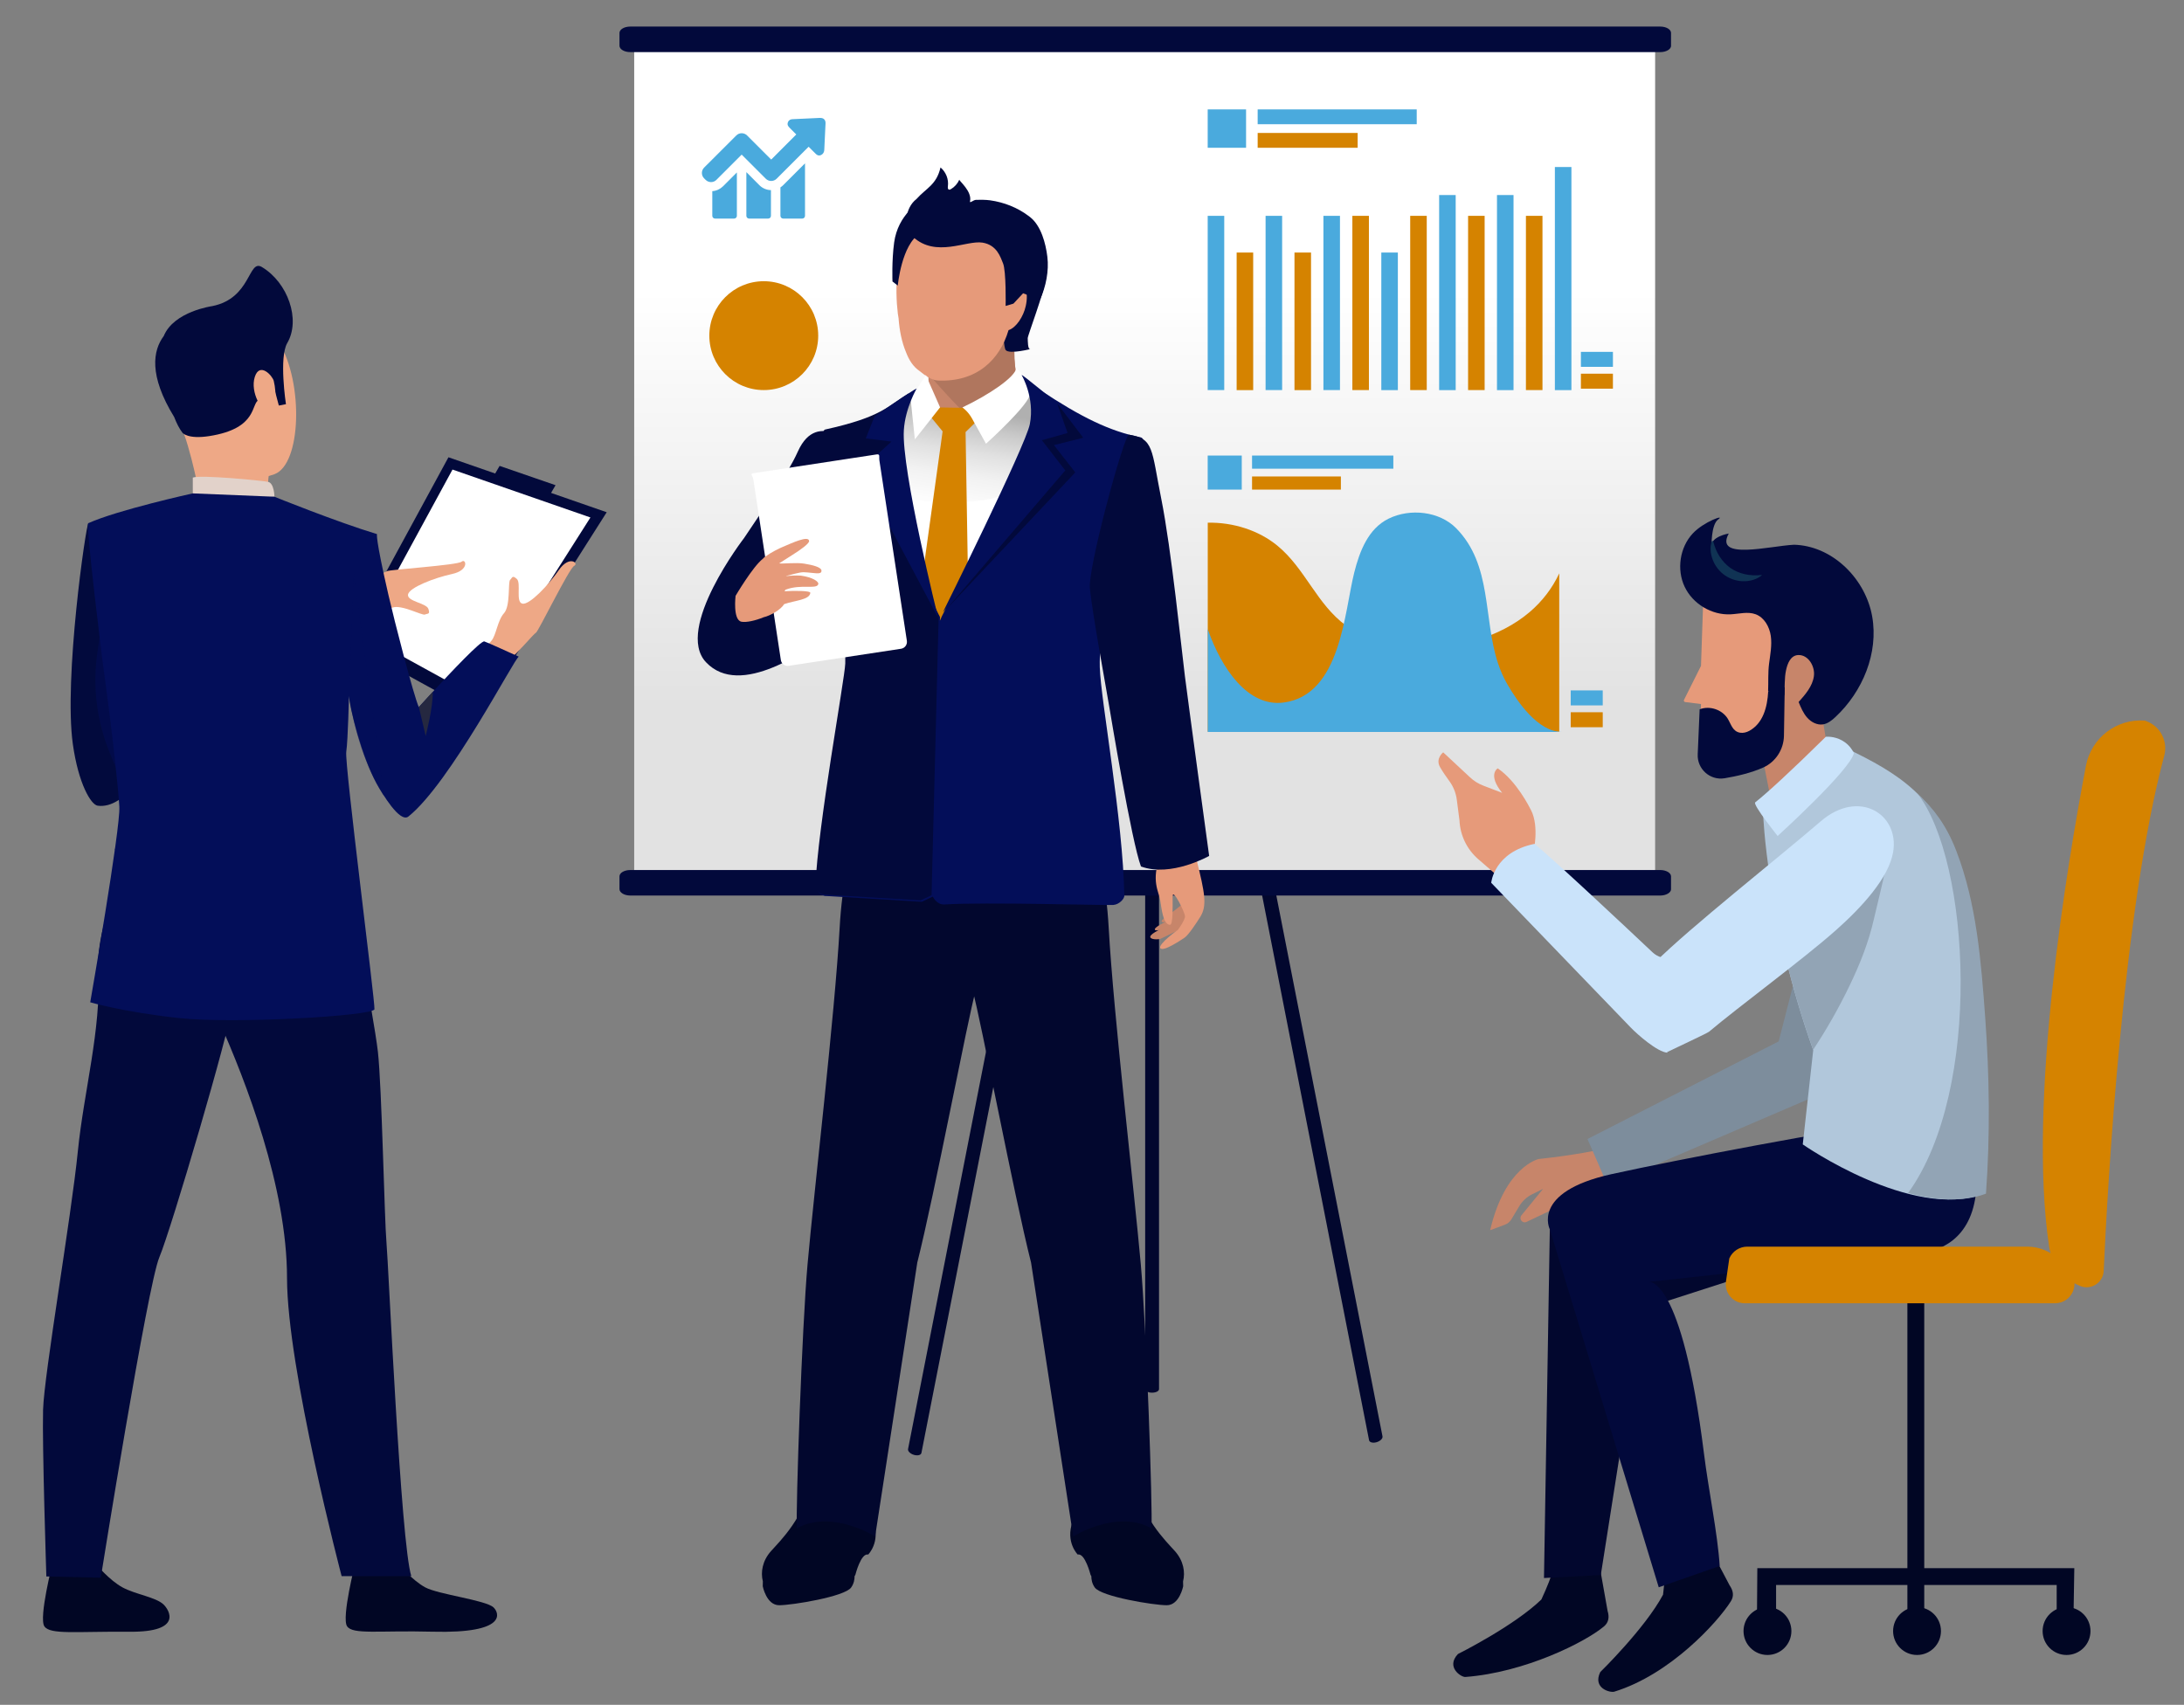 <svg xmlns="http://www.w3.org/2000/svg" xmlns:xlink="http://www.w3.org/1999/xlink" id="Isolation_Mode" x="0px" y="0px" viewBox="0 0 405.19 316.34" style="enable-background:new 0 0 405.19 316.34;" xml:space="preserve"><rect x="0" y="0" width="405.19" height="316.34" fill="#808080" stroke="none"/><style type="text/css">	.st0{fill:#020A3D;}	.st1{fill:#02093B;}	.st2{fill:#FFFFFF;}	.st3{fill:#EEA886;}	.st4{fill:#010624;}	.st5{fill:#E2D2CA;}	.st6{fill:#323657;}	.st7{fill:#030E59;}	.st8{opacity:0.46;fill:#030E59;}	.st9{fill:#252840;}	.st10{fill:#02072E;}	.st11{fill:url(#SVGID_1_);}	.st12{fill:#4AAADD;}	.st13{fill:#D58300;}	.st14{fill:#C7856A;}	.st15{fill:#B0765E;}	.st16{fill:#E69A7A;}	.st17{fill:url(#SVGID_00000008831734128469796930000012802045455395247009_);}	.st18{fill:#7D8D9C;}	.st19{fill:#B1C7DB;}	.st20{fill:#92A4B5;}	.st21{fill:#CAE3FA;}	.st22{fill:#103354;}</style><g>	<g>		<g>			<g>				<g>					<path class="st0" d="M13.52,138.12c1.03,7.3,3.35,11.21,4.6,11.38c5.2,0.74,9.8-8.02,9.8-8.02l2.66-11.98      c0,0,2.27-26.16-14.18-32.43C15.96,97.22,11.8,125.98,13.52,138.12z"></path>				</g>				<g>					<polygon class="st1" points="64.53,119.2 83.2,84.85 112.56,95.05 88.76,132.52      "></polygon>					<polygon class="st1" points="65.88,118.8 88.41,131.19 111.04,95.58 83.67,86.08      "></polygon>				</g>				<g>					<polygon class="st2" points="67.31,117.73 88.38,129.32 109.54,96.02 83.95,87.13      "></polygon>				</g>				<g>					<path class="st3" d="M59.6,111.51c0,0,3.92-1.88,5.64-2.86c1.72-0.98,6.15-2.33,6.51-2.65c0.36-0.32,13.13-1.11,13.9-1.78      c0.77-0.67,1.53,1.57-1.78,2.29c-3.31,0.72-7.91,2.5-8.17,3.79c-0.25,1.29,3.4,1.6,3.77,2.67c0.37,1.07-0.1,0.83-0.63,1.06      c-0.52,0.23-4.34-1.89-6.02-1.29c-1.68,0.6-4.25-0.23-5.53,0.21c-1.29,0.44-7.55,2.55-7.55,2.55L59.6,111.51z"></path>				</g>				<g>					<path class="st3" d="M89.51,126.72c0,0,3.29-2.97,4.89-4.21c1.59-1.24,4.59-4.89,5.03-5.1c0.44-0.21,6.15-11.94,7.09-12.41      c0.93-0.47-0.88-2.05-2.85,0.79c-1.97,2.84-5.44,6.49-6.75,6.22c-1.32-0.27-0.18-3.83-1.04-4.59      c-0.86-0.76-0.82-0.22-1.24,0.18c-0.42,0.4,0.09,4.83-1.13,6.18c-1.22,1.35-1.44,4.09-2.35,5.13      c-0.92,1.04-5.34,6.12-5.34,6.12L89.51,126.72z"></path>				</g>				<g>					<path class="st2" d="M18.56,285.21c0,0-0.71,4.95-0.8,5.69c-0.09,0.74-7.93-0.44-7.93-0.44l-0.64-5.89      C9.2,284.57,17.58,284.51,18.56,285.21z"></path>				</g>				<g>					<path class="st4" d="M17.84,290.27c0,0,2.48,2.98,4.89,4.28c2.4,1.3,6.18,1.81,7.6,3.16c1.03,0.97,3.73,5.15-6.24,5.07      c-9.98-0.08-14.79,0.59-15.86-1.01c-1.07-1.6,1.55-11.83,1.55-11.83S12.14,290.78,17.84,290.27z"></path>				</g>				<g>					<path class="st2" d="M74.73,285.21c0,0-0.71,4.95-0.8,5.69c-0.09,0.74-7.93-0.44-7.93-0.44l-0.63-5.89      C65.36,284.57,73.75,284.51,74.73,285.21z"></path>				</g>				<g>					<path class="st4" d="M74.01,290.27c0,0,2.48,2.98,4.89,4.28c2.4,1.3,11.24,2.37,12.66,3.71c1.03,0.97,2.73,4.88-11.31,4.51      c-9.97-0.26-14.79,0.59-15.86-1.01c-1.07-1.6,1.55-11.83,1.55-11.83S68.17,290.84,74.01,290.27z"></path>				</g>				<g>					<path class="st1" d="M25.05,158.1c0,0-7.37,11.7-6.82,22.28c0.55,10.58-2.67,22.13-3.78,33.18      c-1.23,12.32-6.28,41.48-6.46,48.07c-0.18,6.59,0.61,30.89,0.61,30.89l10.1,0.23c0,0,8.66-54.24,10.86-59.45      c2.2-5.2,13.1-42.29,13.46-46.45C43.4,182.69,25.05,158.1,25.05,158.1z"></path>				</g>				<g>					<path class="st1" d="M63.83,159.69c0,0,5.55,28.99,6.28,35.47c0.73,6.47,1.22,31.33,1.59,35.38      c0.37,4.05,2.65,55.91,4.61,61.92H63.38c0,0-10.13-38.51-10.13-55.33c0-16.82-7.66-36.57-12.61-47.67      c-4.95-11.1-16.27-11.36-19.31-31.95C21.35,157.5,59.71,153.16,63.83,159.69z"></path>				</g>				<g>					<path class="st3" d="M37.34,59.72c0,0,9.89-3.69,14.44,3.83c4.56,7.53,4.12,22.59-0.86,24.44c-4.98,1.85-12.47,0.88-15.02-3.83      c-2.55-4.71-4.85-11.52-4.74-16.07C31.27,63.55,34.75,61.03,37.34,59.72z"></path>				</g>				<g>					<path class="st3" d="M49.85,88.34c0,0-0.41,2.67,0.27,3.98c0.68,1.31-12.81,1.35-12.81,1.35s-1.1-7.15-3.17-13.19      C32.06,74.43,49.85,88.34,49.85,88.34z"></path>				</g>				<g>					<path class="st5" d="M50.92,92.16c0,0-0.04-2.51-1.18-2.75c-1.14-0.24-12.57-1.34-13.97-0.79v2.93      C35.77,91.55,38.46,93.2,50.92,92.16z"></path>				</g>				<g>					<path class="st6" d="M96.28,121.85c-0.01,0-0.01,0-0.02,0C96.34,121.88,96.36,121.88,96.28,121.85z"></path>				</g>				<g>					<path class="st7" d="M16.74,185.98c0,0,6.06,1.79,16.4,2.92c10.34,1.14,36.17-0.41,36.33-1.63c0.16-1.22-5.56-45.48-5.23-47.76      c0.33-2.28,0.5-10.4,0.5-10.4c0.13,2.23,2.39,11.32,5.13,16.27c0.99,1.79,4.31,7.4,5.9,6.13c7.74-6.18,19.72-29.46,20.48-29.66      c-0.64-0.28-5.68-2.6-6.39-2.83c-0.62-0.21-6.2,5.7-9.58,9.37c-1.51,1.63-2.58,2.82-2.58,2.82c-0.98-2.2-4.54-16.04-5.64-20.84      c-2.49-10.81-2.11-11.26-2.11-11.26c-7.56-2.29-19.04-6.94-19.04-6.94l-15.15-0.62c0,0-13.9,3.06-19.38,5.53      c-0.52,0.23,2.59,25.17,2.59,25.17s2.62,18.97,3.17,27.41C22.4,153.53,16.74,185.98,16.74,185.98z"></path>				</g>				<g>					<path class="st8" d="M18.07,121.04c-0.92,6.27-0.14,12.67,2.25,18.54l1.25,3.06l-3.01-24.94L18.07,121.04z"></path>				</g>				<g>					<path class="st9" d="M77.71,131.2l1.27,5.37c0,0,1.38-5.39,1.31-8.19C78.79,130.01,77.71,131.2,77.71,131.2z"></path>				</g>				<g>					<polygon class="st1" points="101.75,92.3 103.07,90.03 92.69,86.45 91.38,88.71      "></polygon>				</g>			</g>			<g>				<path class="st1" d="M48.59,49.55c-2.57-1.55-1.93,5.79-9.21,7.25c0,0-7.12,0.97-9,5.55c-2,2.67-2.82,7.29,1.93,15.02     c0.46,1.2,0.99,2.22,1.56,2.95c0,0,0.96,1.22,4.95,0.6c9.24-1.44,7.63-6.18,9.29-6.76c1.66-0.58,2.95-1.44,2.95-1.44l0.67,2.53     L53.05,75c0,0-1.32-8.66,0.24-11.34C55.83,59.32,53.4,52.43,48.59,49.55z"></path>				<g>					<g>						<path class="st3" d="M50.79,70.69c-0.22-0.94-2.6-3.61-3.52-0.75c-0.91,2.86,1.38,6.72,2.65,6.39       C51.21,76,51.36,73.06,50.79,70.69z"></path>					</g>				</g>			</g>			<path class="st8" d="M64.75,129.11l0.87-22.8l5.64,41.41C71.25,147.73,66.55,141.22,64.75,129.11z"></path>		</g>	</g>	<g>		<g>			<g>				<g>					<g>						<path class="st10" d="M215.03,257.76c0,0.37-0.58,0.66-1.29,0.66l0,0c-0.71,0-1.28-0.29-1.28-0.66V154.84       c0-0.36,0.57-0.66,1.28-0.66l0,0c0.71,0,1.29,0.3,1.29,0.66V257.76z"></path>						<path class="st10" d="M170.95,269.59c-0.07,0.41-0.69,0.57-1.39,0.37l0,0c-0.68-0.2-1.18-0.69-1.09-1.09l21.79-111.07       c0.08-0.4,0.7-0.56,1.39-0.36l0,0c0.69,0.2,1.19,0.69,1.12,1.1L170.95,269.59z"></path>						<path class="st10" d="M254,267.25c0.08,0.39,0.7,0.56,1.39,0.36l0,0c0.68-0.2,1.18-0.68,1.1-1.09l-21.8-111.07       c-0.07-0.4-0.7-0.56-1.38-0.36l0,0c-0.7,0.19-1.19,0.69-1.11,1.09L254,267.25z"></path>					</g>					<g>						<linearGradient id="SVGID_1_" gradientUnits="userSpaceOnUse" x1="212.368" y1="133.411" x2="212.368" y2="54.006">							<stop offset="0.028" style="stop-color:#E2E2E2"></stop>							<stop offset="1" style="stop-color:#FFFFFF"></stop>						</linearGradient>						<rect x="117.66" y="8.45" class="st11" width="189.41" height="157.45"></rect>						<path class="st1" d="M310.03,8.48c0,0.66-0.9,1.19-2.01,1.19H116.93c-1.11,0-2-0.53-2-1.19V6.11c0-0.65,0.89-1.18,2-1.18       h191.08c1.12,0,2.01,0.53,2.01,1.18V8.48z"></path>						<path class="st1" d="M310.03,164.98c0,0.65-0.9,1.19-2.01,1.19H116.93c-1.11,0-2-0.54-2-1.19v-2.36c0-0.66,0.89-1.18,2-1.18       h191.08c1.12,0,2.01,0.53,2.01,1.18V164.98z"></path>					</g>				</g>				<g>					<g>						<g>							<rect x="291.41" y="128.11" class="st12" width="5.94" height="2.78"></rect>							<rect x="291.41" y="132.16" class="st13" width="5.94" height="2.78"></rect>						</g>						<g>							<g>								<g>									<g>										<rect x="224.06" y="84.53" class="st12" width="6.32" height="6.32"></rect>										<rect x="232.29" y="84.53" class="st12" width="26.21" height="2.44"></rect>										<rect x="232.29" y="88.41" class="st13" width="16.48" height="2.44"></rect>									</g>								</g>								<g>									<path class="st13" d="M283.77,113.59c-5.6,4.74-13.6,6.91-21.3,6.49c-4.58-0.25-9.21-1.42-12.76-4.01          c-5.41-3.95-7.56-10.57-12.7-14.8c-3.47-2.86-8.23-4.38-12.94-4.28v38.78h65.21v-29.38          C288.03,109.09,286.14,111.58,283.77,113.59z"></path>									<g>										<g>											<path class="st12" d="M224.06,135.82h65.75c-4.5,0-8.32-5.68-10.18-8.89c-0.72-1.24-1.27-2.53-1.71-3.86            c-2.78-8.38-1.03-18.23-7.77-25.06c-3.09-3.13-8.52-3.75-12.55-1.76c-3.77,1.86-5.36,6.07-6.34,9.94            c-1.87,7.4-2.49,22.79-13.13,24.17c-6.61,0.86-11.53-6.32-14.06-13.62V135.82z"></path>										</g>									</g>								</g>							</g>							<g>								<g>									<rect x="224.06" y="20.3" class="st12" width="7.12" height="7.12"></rect>									<rect x="233.33" y="20.3" class="st12" width="29.51" height="2.75"></rect>									<rect x="233.33" y="24.67" class="st13" width="18.55" height="2.75"></rect>								</g>								<g>									<rect x="224.06" y="40.05" class="st12" width="3.07" height="32.33"></rect>									<rect x="229.43" y="46.86" class="st13" width="3.07" height="25.53"></rect>									<rect x="234.8" y="40.05" class="st12" width="3.07" height="32.33"></rect>									<rect x="240.16" y="46.86" class="st13" width="3.07" height="25.53"></rect>									<rect x="245.53" y="40.05" class="st12" width="3.07" height="32.33"></rect>									<rect x="250.9" y="40.05" class="st13" width="3.07" height="32.33"></rect>									<rect x="256.27" y="46.86" class="st12" width="3.07" height="25.53"></rect>									<rect x="261.63" y="40.05" class="st13" width="3.07" height="32.33"></rect>									<rect x="267" y="36.19" class="st12" width="3.07" height="36.2"></rect>									<rect x="272.37" y="40.05" class="st13" width="3.07" height="32.33"></rect>									<rect x="277.73" y="36.19" class="st12" width="3.07" height="36.2"></rect>									<rect x="283.1" y="40.05" class="st13" width="3.07" height="32.33"></rect>									<rect x="288.47" y="30.99" class="st12" width="3.07" height="41.4"></rect>								</g>								<g>									<rect x="293.3" y="65.29" class="st12" width="5.94" height="2.78"></rect>									<rect x="293.3" y="69.34" class="st13" width="5.94" height="2.78"></rect>								</g>							</g>						</g>					</g>					<g>						<path class="st12" d="M132.15,35.47v4.58c0,0.28,0.23,0.51,0.51,0.51h3.54c0.28,0,0.51-0.23,0.51-0.51v-8.05l-2.57,2.57       C133.59,35.1,132.9,35.42,132.15,35.47L132.15,35.47z M132.15,35.47"></path>						<path class="st12" d="M138.47,31.94v8.11c0,0.28,0.23,0.51,0.51,0.51h3.54c0.28,0,0.51-0.23,0.51-0.51v-4.77       c-0.81-0.02-1.56-0.34-2.13-0.9L138.47,31.94z M138.47,31.94"></path>						<path class="st12" d="M144.79,34.77v5.28c0,0.28,0.23,0.51,0.51,0.51h3.54c0.28,0,0.51-0.23,0.51-0.51v-9.74l-4.05,4.05       C145.14,34.52,144.97,34.65,144.79,34.77L144.79,34.77z M144.79,34.77"></path>						<path class="st12" d="M152.92,22.15c-0.17-0.18-0.42-0.27-0.75-0.27h-0.09c-1.65,0.08-3.29,0.16-4.94,0.23       c-0.22,0.01-0.52,0.02-0.76,0.26c-0.08,0.08-0.13,0.16-0.18,0.27c-0.24,0.53,0.1,0.87,0.26,1.03l0.41,0.42       c0.28,0.29,0.57,0.58,0.86,0.86l-4.65,4.66l-4.47-4.47c-0.27-0.27-0.63-0.42-1.01-0.42c-0.38,0-0.74,0.15-1,0.42l-5.96,5.95       c-0.56,0.56-0.56,1.46,0,2.01l0.27,0.27c0.27,0.27,0.63,0.42,1.01,0.42c0.38,0,0.74-0.15,1-0.42l4.68-4.68l4.47,4.47       c0.27,0.27,0.63,0.42,1.01,0.42c0.38,0,0.74-0.15,1.01-0.42l5.93-5.93l1.27,1.26c0.15,0.15,0.36,0.36,0.68,0.36       c0.13,0,0.27-0.03,0.41-0.11c0.09-0.05,0.17-0.11,0.24-0.18c0.25-0.25,0.3-0.57,0.31-0.82c0.05-1.07,0.1-2.13,0.15-3.21       l0.08-1.61C153.18,22.6,153.1,22.34,152.92,22.15z"></path>					</g>					<path class="st13" d="M141.7,52.18c-5.58,0-10.1,4.52-10.1,10.1s4.52,10.1,10.1,10.1c5.58,0,10.1-4.52,10.1-10.1      S147.28,52.18,141.7,52.18L141.7,52.18z M144.6,66.27"></path>				</g>			</g>			<g>				<g>					<path class="st14" d="M171.53,65.75c0.99,3.37,1.01,6.7-0.12,9.72c-1.14,3.02,3.7,8.09,5.53,7.95      c1.83-0.14,12.25-9.75,12.25-9.75s-1.8-10.32-1.44-14.65C187.96,56.32,171.53,65.75,171.53,65.75z"></path>					<path class="st15" d="M180.46,61.33L180.46,61.33h-0.04h-0.05v0.01l-5.98,0.84c0.04,0.5-2.1,5.12-2.17,7.13      c1.71,2.13,10.63,12.29,13.53,12.04c2.44-0.21,2.39-3.75,3.79-5.52c-0.53-2.43-2.25-10.69-0.73-16.27L180.46,61.33z"></path>				</g>				<g>					<path class="st1" d="M154.77,80.35c-2.13-0.71-4.85-0.8-6.76,3.46c-1.9,4.28-7.11,11.74-9.96,16.02c0,0-12.97,16.82-7.06,23.06      c6.4,6.76,18.74-2.36,23.48-5.45c4.61-2.99,2.11-9.5,3.56-12.57C161.83,96.8,154.77,80.35,154.77,80.35z"></path>					<g>						<path class="st4" d="M197.46,270.69l11.66-1.58c0,0,0.16,1.12,1.06,5.15c1.7,7.46,5.99,11.54,7.81,13.57       c1.6,1.81,1.93,3.9,1.5,5.61l0.02,0.9c0,0-0.68,3.52-3.05,3.52c-2.38,0-12.16-1.59-13.35-3.29c-0.52-0.73-0.64-1.5-0.64-2.11       c-0.05-0.09-0.12-0.17-0.15-0.26c0,0-1.02-4.08-2.37-3.74c0,0-2.32-2.31-0.97-6.05C200.34,278.66,197.46,270.69,197.46,270.69       z"></path>						<path class="st4" d="M163.56,270.69l-11.66-1.58c0,0-0.16,1.12-1.06,5.15c-1.7,7.46-5.99,11.54-7.81,13.57       c-1.6,1.81-1.93,3.9-1.5,5.61l-0.02,0.9c0,0,0.68,3.52,3.05,3.52c2.38,0,12.16-1.59,13.35-3.29c0.52-0.73,0.64-1.5,0.64-2.11       c0.05-0.09,0.12-0.17,0.15-0.26c0,0,1.02-4.08,2.37-3.74c0,0,2.32-2.31,0.97-6.05C160.68,278.66,163.56,270.69,163.56,270.69z       "></path>						<path class="st10" d="M211.65,234.61c-1.2-13.53-5.05-46.22-5.96-62.5c-0.9-16.3-5.83-24.12-7.69-27.38       c-0.83-1.45-8.88-1.97-17.53-2.09v41.23c1.49,5.28,7.57,37.58,10.82,50.41l7.82,50.81c0,0,8.18-5.1,14.52-1.48       C213.86,279.98,212.67,246.06,211.65,234.61z"></path>						<path class="st10" d="M149.82,234.61c1.2-13.53,5.05-46.22,5.96-62.5c0.9-16.3,5.83-24.12,7.69-27.38       c0.83-1.45,8.88-1.97,17.53-2.09v41.23c-1.49,5.28-7.57,37.58-10.82,50.41l-7.82,50.81c0,0-8.18-5.1-14.52-1.48       C147.61,279.98,148.8,246.06,149.82,234.61z"></path>					</g>					<path class="st2" d="M170.07,72.52c0.82,1.04,6.41,5.72,8.9,5.47c2.23-1.1,8.93-5.67,9.76-7.45c0.67,0.74,6.8,6.16,6.8,6.16      l1.44,61.32H176.1l-0.01,0.18l-14.41-0.18l-0.34-55.74L170.07,72.52z"></path>					<g>						<path class="st1" d="M194.03,51.6c-0.2,2.38-3.38,10.69-3.36,11.15c0.02,0.47-0.01,2.14,0.47,2.02       c0.48-0.11-3.85,1.04-4.55,0.19c-0.7-0.85-0.64-11.67-0.18-12.25C186.87,52.12,194.03,51.6,194.03,51.6z"></path>						<g>							<path class="st16" d="M187.78,52.82c0.89-6.53,3.14-12.62-6.88-14.12c-1.61-0.25-3-0.34-4.22-0.29        c-0.91-0.28-1.93-0.49-3.1-0.63c-2.35,0.05-3.25,2-4.9,4.81c-2.5,4.4-2.65,11.11-2.11,15.6c0.05,0.3,0.09,0.58,0.14,0.87        c0.16,2.28,0.61,4.46,1.37,6.27c0.56,1.49,1.35,2.72,2.52,3.51c0.94,0.75,2.14,1.72,3.44,1.77        c7.16,0.32,11.46-3.86,13.07-9.35c1.43-0.46,2.78-2.54,3.2-4.5C190.88,54.18,190.25,51.82,187.78,52.82z"></path>							<g>								<path class="st1" d="M172.38,36.44c-1.93,0.83-5.79,3.47-6.49,8.54c-0.47,3.44-0.31,7.25-0.31,7.25l0.98,0.76         c0,0,0.71-7.66,4.13-9.65c1.84-1.07,4.33-0.98,6.24-0.67C176.31,40.19,174.32,37.75,172.38,36.44z"></path>								<path class="st1" d="M190.83,40.07c0.1,0.07,0.2,0.15,0.3,0.23c2.02,1.6,2.88,4.87,3.18,7.33c0.33,2.64-0.27,5.56-1.36,7.98         l-3.14-1.19l-1.79,1.92l-1.45,0.43c0,0,0.13-6.48-0.49-7.93c-0.45-1.07-1.1-3.39-3.81-3.82c-2.99-0.48-8.62,2.87-12.9-1.08         c-1.85-1.71-1.48-5.37,0.66-7.01c1.8-2.03,3.71-2.6,4.46-5.86c1.01,0.85,1.54,2.18,1.37,3.49         c-0.03,0.23-0.04,0.54,0.18,0.62c0.13,0.05,0.27-0.02,0.39-0.09c0.68-0.4,1.23-1.02,1.55-1.75         c-0.08,0.19,2.39,2.16,1.99,3.99c-0.11,0.5,0.59-0.23,1.11-0.25c0.82-0.02,1.81-0.02,2.61,0.09         C186.26,37.53,188.76,38.51,190.83,40.07z"></path>							</g>						</g>					</g>											<linearGradient id="SVGID_00000178184914428552054560000001278031039808660126_" gradientUnits="userSpaceOnUse" x1="374.416" y1="99.376" x2="370.25" y2="73.75" gradientTransform="matrix(-1 0 0 1 550.737 0)">						<stop offset="0" style="stop-color:#FFFFFF"></stop>						<stop offset="0.239" style="stop-color:#FCFCFC"></stop>						<stop offset="0.433" style="stop-color:#F2F2F2"></stop>						<stop offset="0.611" style="stop-color:#E1E1E1"></stop>						<stop offset="0.778" style="stop-color:#C9C9C9"></stop>						<stop offset="0.912" style="stop-color:#B0B0B0"></stop>					</linearGradient>					<path style="fill:url(#SVGID_00000178184914428552054560000001278031039808660126_);" d="M165.98,75.93l0.59,16.37      c0,0,22.78,4.36,25.85-6.08c3.06-10.45-2.34-14.95-2.34-14.95s-6.66,4.51-8.28,5.05c-1.63,0.54-7.11,1.64-12-2.55      C168.43,72.6,165.98,75.93,165.98,75.93z"></path>					<polygon class="st13" points="181.97,77.39 180.74,75.71 177.14,75.65 177.14,75.65 173.59,75.59 172.42,77.03 174.88,80.04       168.61,125.14 173.26,129.5 173.25,129.76 179.89,125.53 179.14,80.17      "></polygon>					<polygon class="st2" points="174.41,75.59 169.73,81.53 168.94,74.02 171.77,69.59      "></polygon>					<path class="st2" d="M188.56,68.26c-0.17,1.7-5.06,4.99-10.01,7.34c0,0,1.06,0.72,1.8,2.08c1.19,2.14,2.58,4.66,2.58,4.66      s8.12-7.29,8.21-9.36C191.23,70.9,188.56,68.26,188.56,68.26z"></path>					<g>						<path class="st7" d="M211.62,81.15c-5.72-1.12-11.14-3.79-18.67-8.8c0,0,0.72,9.72-5.41,20.89       c-1.83,3.36-11.57,17.9-13.16,21.93l0.02-0.68c0,0-6.95-12.18-7.47-34.03l1.88-7.2c-4.02,2.41-4.87,4.34-15.47,6.69       c-1.08,0.24-0.36,6.72-0.36,6.72s1.97,15.74,2.68,17.87c0.71,2.14,1.54,13.86,1.41,18.83c-0.09,2.83-5.13,30.22-5.53,41.32       c-0.01,0.4,0.28,1.19,1.48,1.55l18.01,1.09l2.03-0.96c0,0,0.73,1.56,2.16,1.46c7.19-0.48,30.51,0.19,31.34,0.09       c1.2-0.12,2.04-1.22,2.03-1.68c-0.22-14.03-4.37-36.21-4.55-42.43c-0.14-4.97,1.56-16.05,2.27-18.19       c0.72-2.14,3.39-5.72,3.39-5.72s2.16-1.17,1.18-5.92C210.49,91.86,213.65,81.55,211.62,81.15z"></path>						<path class="st7" d="M189.54,69.59c-0.04-0.27,6.59,5.24,6.59,5.24l1.93,5.51l-4.76,1.35l4.34,5.6l-22.7,26.3       c0,0,15.33-30.86,16.12-34.88C192.03,73.77,189.54,69.59,189.54,69.59z"></path>					</g>					<g>						<g>							<path class="st14" d="M215.24,174.23c-0.89,0.18-2.31,0-1.68-0.71c0.62-0.71,3.11-1.69,3.38-2.05        c0.27-0.35,3.22-3.37,3.22-3.37s0.06,3.5-0.74,4.04C218.61,172.67,215.24,174.23,215.24,174.23z"></path>							<path class="st14" d="M219.74,167.36c-1.51,1.6-4.29,3.15-4.23,3.58c0.07,0.44,0.98,0,0.98,0s-2.57,1.16-2.21,1.61        c0.35,0.44,4.54-1.05,5.22-1.8C221.37,168.7,219.74,167.36,219.74,167.36z"></path>							<g>								<path class="st16" d="M221.99,159.5c1.53,6.16,2.01,8.54,0.68,10.65c-0.76,1.2-2.17,3.35-2.9,3.84         c-0.73,0.49-4,2.68-4.49,1.95c-0.5-0.73,3.27-3.42,3.27-3.42s1.3-1.75,1.3-2.48c0-0.72-2.3-5.39-2.3-3.67         c0,1.7,0.11,5.23-0.48,5.23c-1.32,0-1.59-3.17-1.83-4.63c-0.25-1.47-1.72-3.65,0-8.04l0.24-2.44l4.86-1.7L221.99,159.5z"></path>							</g>						</g>						<path class="st1" d="M209.45,80.66c4.64,0.7,4.15,2.66,6,11.92c1.86,9.27,3.75,27.87,4.37,32.8       c0.62,4.94,4.51,33.44,4.51,33.44s-7.06,4.01-12.65,1.96c-1.74-4.6-5.66-28.36-5.9-29.75c-0.55-3.26-3.19-17.66-3.58-21.88       C201.83,105.27,208.59,80.53,209.45,80.66z"></path>					</g>					<g>						<path class="st1" d="M170.8,167.07l2.03-0.96l1.32-51.87c0,0-6.95-12.18-7.47-34.03l1.88-7.2c-4.02,2.41-4.87,4.34-15.47,6.69       c-1.08,0.24-0.36,6.72-0.36,6.72s1.97,15.74,2.68,17.87c0.71,2.14,1.54,13.86,1.41,18.83c-0.09,2.83-5.13,30.22-5.53,41.32       c-0.01,0.4,0.28,1.19,1.48,1.55L170.8,167.07z"></path>						<path class="st7" d="M170.07,72.08c-0.62,0.21-7.83,5.2-7.83,5.2l-1.61,4.06l4.76,0.6l-5.87,5.32l14.53,27.36       c0,0-6.85-27.49-6.36-34.83C167.95,75.7,170.07,72.08,170.07,72.08z"></path>					</g>					<polygon class="st1" points="196.13,74.84 198.06,80.34 193.3,81.69 197.64,87.29 175.48,113.15 199.49,87.66 195.53,82.59       200.97,81.23      "></polygon>					<g>						<g>							<path class="st2" d="M144.87,122.48c0.11,0.7,0.75,1.17,1.45,1.07l20.85-3.17c0.7-0.11,1.18-0.76,1.08-1.47l-5.1-33.48        c-0.1-0.7,0.19-1.21-0.52-1.11l-22.87,3.49c-0.71,0.11-0.09,0.47,0.01,1.18L144.87,122.48z"></path>						</g>						<path class="st16" d="M152.4,105.83c-0.09-0.59-1.57-0.98-3.18-1.24c-1.48-0.25-3.88,0.05-4.67-0.05l2.46-1.57       c1.47-0.92,3.11-2.09,3.1-2.57c-0.05-1.13-3.26,0.4-4.86,1.07c-0.75,0.32-1.95,0.88-3.29,1.82c-0.11,0.07-0.26,0.21-0.44,0.4       c-1.86,1.45-5.05,6.87-5.05,6.87s-0.54,4.45,1.07,4.8c0.85,0.19,2.64-0.2,4.14-0.83c1.24-0.27,3.21-1.42,3.8-2.43       c2.04-0.71,4.69-0.77,4.86-2.08c0.07-0.44-3.08-0.42-4.79-0.31c0.07-0.09,0.12-0.18,0.17-0.28c2.91-1.13,5.91,0.02,6.1-1.08       c0.08-0.44-1.06-1.24-3.25-1.54c-1.76-0.09-2.78,0.15-2.74,0.07c0.79-0.18,2.54-0.74,3.3-0.7       C150.9,106.23,152.53,106.78,152.4,105.83z"></path>					</g>				</g>			</g>		</g>	</g>	<g>		<g>			<g>				<g>					<g>						<polygon class="st14" points="323.98,125.36 329.32,152.27 339.72,142.98 335.63,118.18       "></polygon>						<path class="st16" d="M316,111.21l-0.42,12.35l-3.15,6.3c-0.09,0.18,0.02,0.39,0.22,0.41l2.93,0.37l-0.41,9.58       c-0.08,1.93,1.47,3.53,3.4,3.49c3.54-0.07,8.82-0.86,11.42-4.68c0.56-0.83,0.86-1.81,0.88-2.81l0.47-18.22       c0.1-3.95-3.07-7.21-7.02-7.21L316,111.21z"></path>						<path class="st1" d="M314.04,99c-2.4,2.58-3,6.67-1.5,9.86c1.5,3.19,5.03,5.31,8.55,5.13c1.56-0.08,3.17-0.55,4.63-0.01       c1.61,0.6,2.57,2.33,2.81,4.03c0.24,1.7-0.1,3.43-0.32,5.13c-0.22,1.71-0.11,3.46-0.18,5.12c0.89,0.08,2.12,0.65,3.02,0.73       c0.08-1.56,0.01-3.17,0.29-4.54c0.28-1.37,0.87-2.83,2.26-2.9c1.87-0.1,3.19,2.1,2.92,3.95c-0.27,1.86-1.58,3.37-2.83,4.76       c0.42,1.02,0.85,2.06,1.58,2.89c0.73,0.83,1.82,1.42,2.91,1.27c0.91-0.13,1.68-0.75,2.35-1.38       c5.04-4.71,8.01-11.85,6.81-18.65c-1.2-6.79-7.01-12.77-13.89-13.28c-0.21-0.02-0.42-0.03-0.62-0.03       c-4.45,0.22-14.84,2.94-12.1-2.08c0,0-3.47,0.56-3.19,2.5c0,0-0.14-4.16,1.25-5.13C320.16,95.39,316.1,96.78,314.04,99z"></path>						<path class="st1" d="M328.05,128.27c-0.16,2.97-0.96,5.95-3.52,7.35c-0.52,0.28-1.11,0.43-1.69,0.34       c-1.4-0.23-1.67-1.57-2.29-2.59c-1.04-1.7-3.37-2.48-5.22-1.75l-0.36,8.35c-0.12,2.73,2.3,4.89,4.99,4.44       c2.28-0.38,4.92-0.99,7.14-1.98c2.33-1.04,3.83-3.36,3.87-5.92l0.15-9L328.05,128.27z"></path>					</g>					<path class="st4" d="M316.97,286.74l3.92,7.43c0.66,0.96,0.86,1.95,0.24,2.94c-2.41,3.85-11.24,13.6-21.64,16.79      c-0.75,0.23-4.06-0.62-2.6-3.64c0,0,8.32-8.12,11.65-14.36c0.69-5.58,0.27-7.23,0.27-7.23L316.97,286.74z"></path>					<path class="st4" d="M296.78,290.64l1.47,8.27c0.34,1.11,0.23,2.12-0.66,2.87c-3.47,2.93-14.68,8.56-25.73,9.39      c-0.78,0.06-3.67-1.83-1.37-4.26c0,0,10.4-5.19,15.48-10.12c2.36-5.1,2.47-6.8,2.47-6.8L296.78,290.64z"></path>					<path class="st14" d="M296.75,213.34c0,0-4.34,0.98-11.28,1.72c0,0-6.22,1.34-9.01,13.21l2.72-1.01      c0.52-0.19,0.95-0.55,1.23-1.02l1.47-2.45c0.56-0.93,1.38-1.69,2.35-2.17l2.05-1.02l-4.01,4.91c-0.18,0.22-0.23,0.51-0.13,0.78      l0,0c0.16,0.44,0.66,0.64,1.08,0.44l16.95-8.08L296.75,213.34z"></path>					<path class="st18" d="M352.5,168.02l-9.07,30.2c-0.51,1.71-1.75,3.1-3.39,3.8l-41.79,17.92l-3.73-8.59l35.47-18.11l8.09-31.49      c0.49-1.9,1.76-3.51,3.49-4.43l0,0c3.67-1.94,8.2-0.26,9.73,3.59l1,2.53C352.89,164.91,352.95,166.52,352.5,168.02z"></path>					<path class="st16" d="M284.49,158.17c0,0,1.12-4.77-0.43-7.81c-0.28-0.56-2.71-5.44-6.2-7.79c0,0-1.93,1.15,0.83,4.55      l-3.47-1.33c-0.93-0.35-1.78-0.88-2.5-1.56l-4.97-4.63c0,0-1.47,1.14-0.6,2.71c0.43,0.78,1.15,1.82,1.76,2.65      c0.73,1,1.2,2.17,1.36,3.4l0.5,3.85c0.12,2.78,1.38,5.39,3.49,7.22l4.37,3.79L284.49,158.17z"></path>					<polygon class="st10" points="329.73,234.82 304.76,242.87 296.99,292.26 286.45,292.81 287.56,226.5      "></polygon>					<path class="st1" d="M351.65,208.18c4.4-0.56,12.9,3.16,14.71,7.21c0.69,1.55,0.49,3.26,0.28,5.55      c-0.83,9.16-6.94,11.38-11.1,11.65c-4.16,0.28-49.67,5.27-49.67,5.27s6.11-1.35,10.27,31.91c0.83,6.66,2.55,14.93,2.91,20.81      l-11.31,3.95l-20.19-66.38c0,0-3.61-6.94,11.38-10.27C311.3,215.15,340.58,209.59,351.65,208.18z"></path>					<path class="st19" d="M327.1,150.96c0,0,0.69,19.77,9.3,43.91l-1.94,17.48c0,0,20.26,14.15,33.57,9.16      c0.8-10.84,0.66-21.85-0.13-32.67c-0.76-10.4-1.58-21.16-5.38-30.98c-4.34-11.21-11.73-15.15-22.09-20.01      C340.42,137.85,335.7,147.63,327.1,150.96z"></path>					<path class="st20" d="M343.14,182.9c1.92-3.98,3.55-8.06,4.52-12.38c0.41-1.83,1.73-7.04,2.05-8.89      c-1.73,0.49-4.45,4.34-6.18,4.85c-2.69,0.79-5.36,1.64-8.05,2.45c-1.93,0.58-3.88,1.08-5.71,1.88      c1.38,6.91,3.46,15.15,6.61,23.99C338.9,191,341.16,187.02,343.14,182.9z"></path>					<path class="st20" d="M368.31,188.83c-0.76-10.4-1.58-21.16-5.38-30.98c-1.86-4.82-4.24-7.86-7.22-10.65      c9.85,12.56,12.16,54.98-1.71,74.18c4.92,1.32,10.06,1.76,14.45,0.11C369.24,210.66,369.1,199.66,368.31,188.83z"></path>					<path class="st21" d="M325.64,148.88c-0.52,0.41,4.16,6.24,4.16,6.24s13.53-12.28,14.15-15.4c-0.24-0.47-0.73-1.3-1.66-1.98      c-1.47-1.07-3.03-1.06-3.54-1.04C332.09,143.26,327.78,147.19,325.64,148.88z"></path>					<path class="st21" d="M308.19,177.64c-0.59-0.19-1.15-0.5-1.62-0.95c-5.16-4.87-17.67-16.61-21.86-20.11      c-7.57,1.54-8.05,7.23-8.05,7.23l25.88,26.85c1.3,1.35,4.98,4.56,6.79,4.67C309.86,190.26,307.85,182.72,308.19,177.64z"></path>					<path class="st21" d="M337.78,152.41c-7.85,6.77-24.33,19.77-30.71,26.15c-0.61,0.61,0.41-0.64-0.35-0.35      c1.85,4.67,0.91,12.26,2.6,17c0.41-0.23,7.39-3.46,7.75-3.77c5.48-4.62,17.47-13.45,23.48-18.78      c4.86-4.3,9.89-9.79,10.68-14.57C352.41,151.04,344.86,146.31,337.78,152.41z"></path>				</g>				<path class="st22" d="M317.83,100.39c0.27,1.09,0.67,2.04,1.21,2.89c0.55,0.83,1.21,1.55,1.99,2.1     c0.78,0.55,1.68,0.93,2.66,1.16c0.98,0.22,2.03,0.27,3.17,0.15l0.02,0.04c-0.89,0.75-2.11,1.12-3.32,1.12     c-1.22,0.01-2.46-0.36-3.51-1.07c-1.04-0.71-1.84-1.74-2.28-2.88c-0.45-1.13-0.55-2.41-0.17-3.52L317.83,100.39z"></path>			</g>			<g>				<g>					<polygon class="st4" points="353.87,290.98 353.87,240.13 357,240.13 357,290.98 384.84,290.98 384.7,299.46 381.57,299.46       381.57,294.1 357,294.1 357,298.93 353.87,298.93 353.87,294.1 329.51,294.1 329.51,299.15 325.97,299.15 326.03,290.98            "></polygon>					<path class="st4" d="M387.84,302.65c0-2.45-1.99-4.44-4.44-4.44c-2.45,0-4.44,1.99-4.44,4.44c0,2.45,1.99,4.44,4.44,4.44      C385.86,307.09,387.84,305.11,387.84,302.65z"></path>					<path class="st4" d="M360.1,302.65c0-2.45-1.99-4.44-4.44-4.44c-2.45,0-4.44,1.99-4.44,4.44c0,2.45,1.99,4.44,4.44,4.44      C358.11,307.09,360.1,305.11,360.1,302.65z"></path>					<path class="st4" d="M332.35,302.65c0-2.45-1.99-4.44-4.44-4.44c-2.45,0-4.44,1.99-4.44,4.44c0,2.45,1.99,4.44,4.44,4.44      C330.36,307.09,332.35,305.11,332.35,302.65z"></path>				</g>				<g>					<g>						<path class="st13" d="M398.27,133.84l-0.35-0.13c-5.24-0.39-9.94,3.21-10.92,8.37c-3.57,18.75-10.81,62.35-6.85,89.14       c0.48,3.28,2.65,6.07,5.71,7.38v0c2.04,0.88,4.33-0.56,4.43-2.78c0.71-15.6,3.58-67.1,11.23-95.58       C402.23,137.58,400.84,134.82,398.27,133.84z"></path>						<g>							<path class="st13" d="M383.88,235.69l-1.65-1.74c-1.6-1.68-3.82-2.63-6.13-2.63h-51.93c-1.45,0-2.76,0.86-3.34,2.19        l-0.62,4.28c-0.31,2.13,1.34,4.04,3.49,4.04h57.55C384.44,241.83,386.08,238,383.88,235.69z"></path>						</g>					</g>				</g>			</g>		</g>	</g></g></svg>